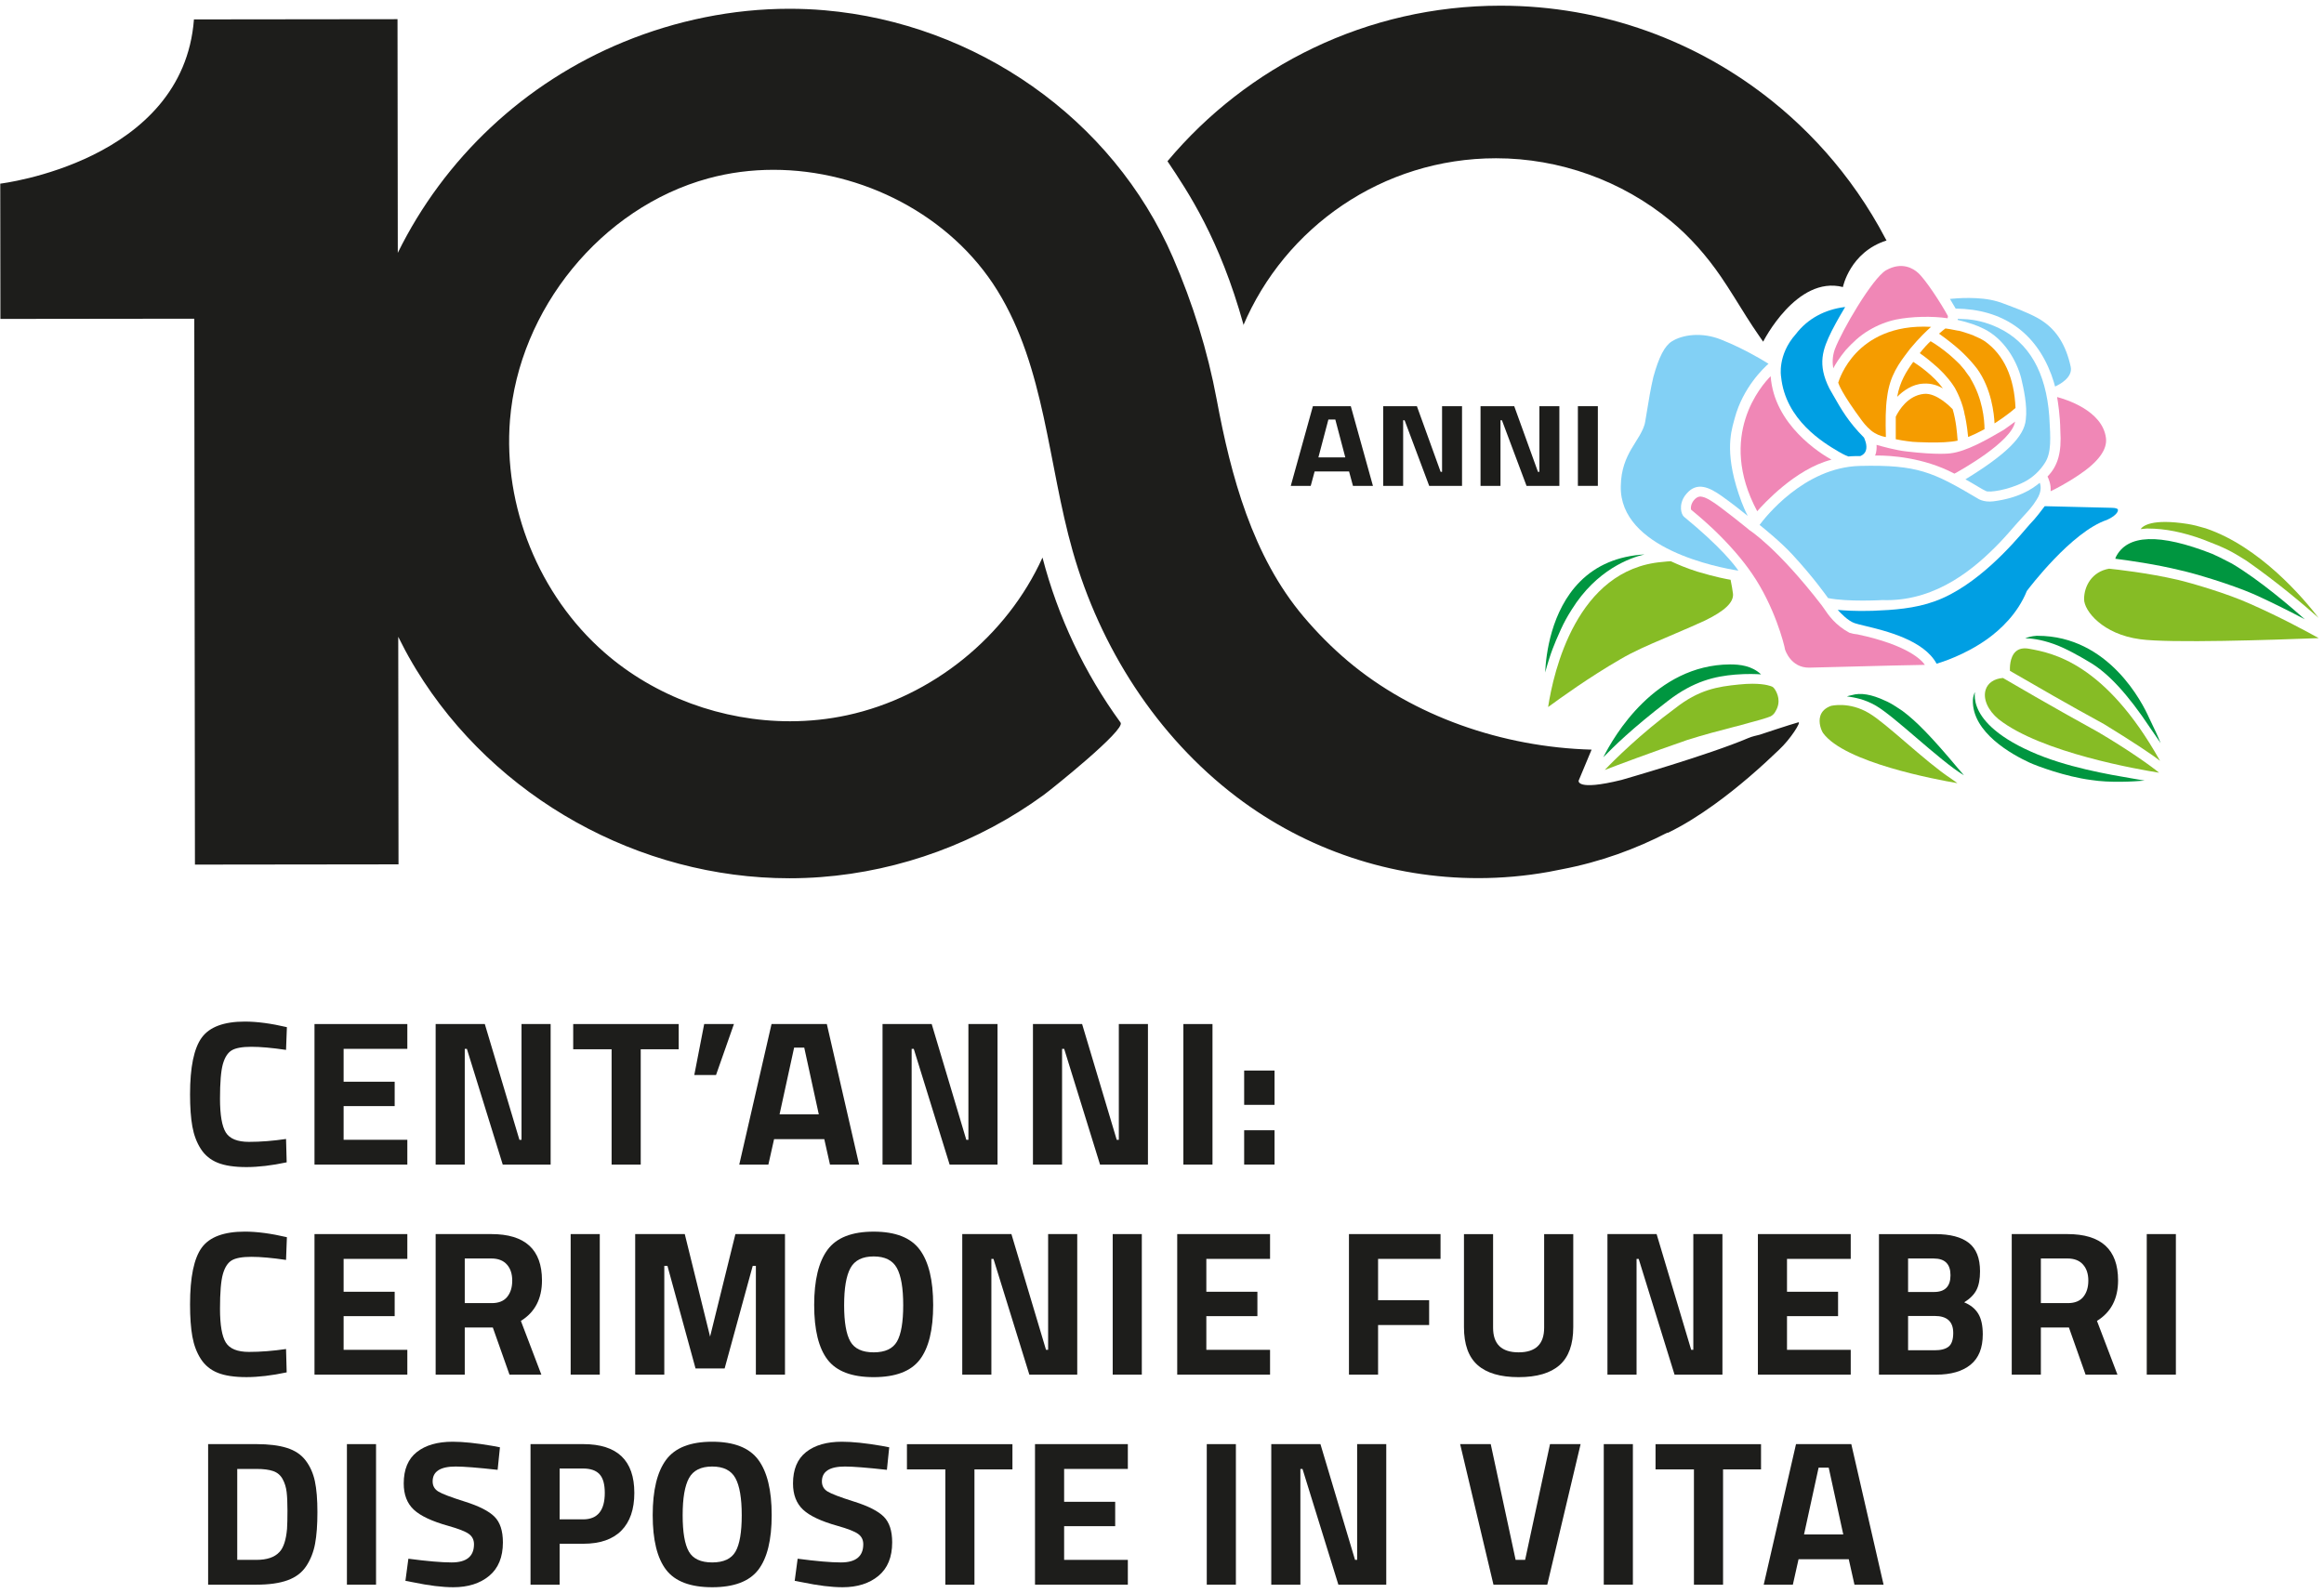 <svg xmlns="http://www.w3.org/2000/svg" width="353" height="242" viewBox="0 0 353 242" fill="none"><path d="M239.671 61.711H242.703V73.815H239.671V61.711Z" fill="#1D1D1B"></path><path d="M233.605 71.68L230.001 61.711H224.883V73.815H227.914V63.847H228.134L231.87 73.815H236.857V61.711H233.825V71.68H233.605Z" fill="#1D1D1B"></path><path d="M201.772 63.74H202.826L204.343 69.491H200.255L201.772 63.74ZM196.059 73.815H199.091L199.684 71.626H204.914L205.507 73.815H208.54L205.177 61.711H199.42L196.059 73.815Z" fill="#1D1D1B"></path><path d="M219.04 71.68H218.821L215.217 61.711H210.098V73.815H213.129V63.847H213.349L217.085 73.815H222.073V61.711H219.04V71.68Z" fill="#1D1D1B"></path><path fill-rule="evenodd" clip-rule="evenodd" d="M299.287 57.433C299.287 57.433 298.988 57.001 298.601 56.487C298.525 56.384 298.466 56.279 298.387 56.177C298.28 56.05 298.18 55.931 298.082 55.817V55.823C297.985 55.705 297.888 55.593 297.791 55.485V55.47C297.692 55.361 297.593 55.273 297.495 55.172C297.45 55.127 297.402 55.075 297.359 55.037C297.01 54.692 296.662 54.374 296.324 54.08L296.071 53.86C294.933 52.913 293.885 52.207 293.246 51.84C292.758 52.281 292.231 52.859 291.679 53.557L291.602 53.652C291.974 53.916 292.752 54.477 293.537 55.165C294.756 56.152 295.832 57.301 296.641 58.484C296.754 58.637 296.834 58.785 296.934 58.933C297.16 59.336 298.15 61.184 298.462 63.204L298.47 63.147C298.755 64.546 298.895 65.804 298.949 66.393C299.729 66.079 300.525 65.697 301.434 65.203C301.426 63.774 301.165 60.561 299.282 57.47L299.287 57.433Z" fill="#F59C00"></path><path fill-rule="evenodd" clip-rule="evenodd" d="M301.494 51.852C300.947 51.504 300.365 51.226 299.801 50.996L299.803 50.982C299.803 50.982 299.384 50.827 298.892 50.658C298.87 50.651 298.848 50.643 298.826 50.636C298.229 50.433 297.549 50.218 297.357 50.229C296.416 50.021 295.694 49.925 295.496 49.902C295.372 49.994 295.002 50.275 294.523 50.695C295.746 51.556 296.842 52.423 297.789 53.278C297.789 53.278 297.947 53.427 298.157 53.627C298.973 54.416 299.701 55.225 300.318 56.036C302.501 59.063 302.89 62.884 302.957 64.326C304.726 63.202 305.892 62.195 306.141 61.974C305.948 57.328 304.384 53.922 301.494 51.852Z" fill="#F59C00"></path><path d="M279.925 43.608C279.925 43.608 280.988 38.305 286.551 36.535C286.464 36.381 286.392 36.255 286.37 36.214C285.739 35.011 285.071 33.83 284.367 32.669C282.965 30.357 281.42 28.131 279.746 26.008C276.657 22.091 273.125 18.525 269.237 15.399C257.93 6.306 243.562 0.863 227.923 0.863C207.606 0.863 189.433 10.049 177.332 24.493C180.449 29.138 185.251 36.274 188.88 49.324L188.817 49.514C195.148 34.546 209.969 24.044 227.243 24.044C236.885 24.044 246.352 27.438 253.786 33.581C256.714 35.999 259.231 38.876 261.376 42.005C262.725 43.974 264.025 46.143 265.3 48.159C265.944 49.178 266.498 50.014 267.229 51.074C267.372 51.28 267.553 51.529 267.812 51.91C267.812 51.91 272.891 41.814 279.925 43.608Z" fill="#1D1D1B"></path><path d="M267.298 111.618C266.808 111.754 266.195 111.856 265.559 112.128C259.499 114.714 246.285 118.495 246.285 118.495C239.312 120.214 239.789 118.591 239.789 118.591L241.752 113.89C228.231 113.519 214.662 108.813 204.719 100.42C202.291 98.371 200.049 96.103 198 93.678C190.24 84.496 186.973 72.312 184.817 60.742C183.425 53.273 181.169 46.073 178.155 39.105C168.989 17.918 148.152 3.551 125.27 1.563C123.486 1.408 121.7 1.332 119.911 1.332C111.298 1.332 102.697 3.102 94.73 6.372C79.596 12.586 67.456 24.113 60.422 38.412L60.38 2.913L29.459 2.948C27.828 24.595 0.039 27.9 0.039 27.9L0.063 48.452L29.512 48.418L29.61 131.354L60.532 131.317L60.491 96.746C61.171 98.123 61.892 99.484 62.675 100.815C62.852 101.116 63.033 101.417 63.215 101.716C75.153 121.26 97.136 133.43 119.911 133.43C121.501 133.43 123.098 133.37 124.694 133.25C136.834 132.332 148.665 127.964 158.502 120.795C159.64 119.967 171.024 110.871 170.208 109.781C164.733 102.264 160.686 93.708 158.347 84.706C152.911 96.711 141.575 105.868 128.696 108.656C125.837 109.276 122.916 109.578 119.996 109.578C109.759 109.578 99.506 105.871 91.794 99.117C81.879 90.437 76.4 76.933 77.463 63.798C78.822 47.003 91.31 31.551 107.565 27.107C110.799 26.222 114.135 25.798 117.476 25.798C130.923 25.798 144.428 32.681 151.514 44.168C158.756 55.904 159.167 70.454 162.932 83.72C167.089 98.364 175.697 111.86 187.82 121.068C198.454 129.147 211.367 133.41 224.52 133.41C228.085 133.41 231.67 133.097 235.23 132.46C235.873 132.346 236.512 132.217 237.149 132.083C243.139 130.951 248.486 128.962 253.254 126.503L253.353 126.519C255.721 125.376 258.092 123.878 260.362 122.245C264.104 119.554 267.548 116.485 270.191 113.941C272.005 112.259 273.64 109.611 273.163 109.738C271.983 110.053 267.298 111.618 267.298 111.618Z" fill="#1D1D1B"></path><path d="M43.545 176.587C41.279 177.069 39.239 177.309 37.424 177.309C35.608 177.309 34.155 177.09 33.065 176.651C31.975 176.211 31.121 175.51 30.501 174.546C29.881 173.583 29.455 172.453 29.22 171.155C28.984 169.857 28.867 168.224 28.867 166.256C28.867 162.133 29.46 159.259 30.646 157.636C31.831 156.014 34.016 155.203 37.199 155.203C39.037 155.203 41.162 155.486 43.577 156.051L43.449 159.505C41.334 159.191 39.576 159.034 38.177 159.034C36.777 159.034 35.779 159.218 35.181 159.583C34.581 159.95 34.139 160.647 33.85 161.671C33.562 162.698 33.417 164.445 33.417 166.915C33.417 169.386 33.711 171.098 34.298 172.05C34.886 173.003 36.061 173.478 37.824 173.478C39.587 173.478 41.462 173.332 43.449 173.038L43.545 176.587Z" fill="#1D1D1B"></path><path d="M47.77 176.931V155.578H61.871V159.346H52.192V164.34H59.948V168.045H52.192V173.163H61.871V176.931H47.77Z" fill="#1D1D1B"></path><path d="M66.172 176.931V155.578H73.639L78.895 173.163H79.216V155.578H83.638V176.931H76.363L70.915 159.346H70.594V176.931H66.172Z" fill="#1D1D1B"></path><path d="M87.066 159.41V155.578H103.091V159.41H97.322V176.932H92.899V159.41H87.066Z" fill="#1D1D1B"></path><path d="M105.457 163.326L106.963 155.57L111.483 155.57L108.758 163.326L105.457 163.326Z" fill="#1D1D1B"></path><path d="M120.621 159.158L118.41 169.301H124.371L122.159 159.158H120.621ZM112.289 176.931L117.192 155.578H125.589L130.493 176.931H126.069L125.204 173.068H117.577L116.711 176.931H112.289Z" fill="#1D1D1B"></path><path d="M134.051 176.931V155.578H141.518L146.774 173.163H147.094V155.578H151.517V176.931H144.242L138.794 159.346H138.473V176.931H134.051Z" fill="#1D1D1B"></path><path d="M156.898 176.931V155.578H164.365L169.622 173.163H169.942V155.578H174.365V176.931H167.089L161.641 159.346H161.321V176.931H156.898Z" fill="#1D1D1B"></path><path d="M184.169 155.578H179.746V176.931H184.169V155.578Z" fill="#1D1D1B"></path><path d="M188.98 171.715H193.595V176.928H188.98V171.715ZM188.98 162.641H193.595V167.854H188.98V162.641Z" fill="#1D1D1B"></path><path d="M43.545 208.497C41.279 208.979 39.239 209.219 37.424 209.219C35.608 209.219 34.155 209 33.065 208.561C31.975 208.121 31.121 207.42 30.501 206.456C29.881 205.494 29.455 204.363 29.22 203.065C28.984 201.767 28.867 200.134 28.867 198.166C28.867 194.043 29.46 191.17 30.646 189.546C31.831 187.925 34.016 187.113 37.199 187.113C39.037 187.113 41.162 187.396 43.577 187.961L43.449 191.415C41.334 191.101 39.576 190.944 38.177 190.944C36.777 190.944 35.779 191.128 35.181 191.493C34.581 191.86 34.139 192.557 33.85 193.582C33.562 194.608 33.417 196.355 33.417 198.826C33.417 201.296 33.711 203.008 34.298 203.961C34.886 204.913 36.061 205.389 37.824 205.389C39.587 205.389 41.462 205.242 43.449 204.949L43.545 208.497Z" fill="#1D1D1B"></path><path d="M47.77 208.841V187.488H61.871V191.256H52.192V196.25H59.948V199.955H52.192V205.073H61.871V208.841H47.77Z" fill="#1D1D1B"></path><path d="M77.035 197.035C77.548 196.407 77.805 195.581 77.805 194.554C77.805 193.529 77.533 192.713 76.988 192.105C76.443 191.499 75.657 191.195 74.632 191.195H70.594V197.976H74.696C75.743 197.976 76.523 197.663 77.035 197.035ZM70.594 201.682V208.842H66.172V187.488H74.632C79.76 187.488 82.323 189.834 82.323 194.523C82.323 197.308 81.255 199.359 79.119 200.678L82.228 208.842H77.388L74.857 201.682H70.594Z" fill="#1D1D1B"></path><path d="M91.102 187.488H86.68V208.841H91.102V187.488Z" fill="#1D1D1B"></path><path d="M96.481 208.841V187.488H104.012L107.857 203.064L111.703 187.488H119.234V208.841H114.812V192.324H114.331L110.068 207.9H105.647L101.383 192.324H100.903V208.841H96.481Z" fill="#1D1D1B"></path><path d="M129.164 203.806C129.794 204.906 130.975 205.455 132.705 205.455C134.436 205.455 135.616 204.906 136.247 203.806C136.877 202.707 137.192 200.866 137.192 198.28C137.192 195.695 136.872 193.816 136.23 192.644C135.589 191.472 134.414 190.884 132.705 190.884C130.995 190.884 129.821 191.472 129.18 192.644C128.539 193.816 128.218 195.695 128.218 198.28C128.218 200.866 128.533 202.707 129.164 203.806ZM139.708 206.57C138.351 208.339 136.017 209.223 132.705 209.223C129.394 209.223 127.06 208.339 125.702 206.57C124.346 204.801 123.668 202.032 123.668 198.264C123.668 194.497 124.346 191.696 125.702 189.865C127.06 188.032 129.394 187.117 132.705 187.117C136.017 187.117 138.351 188.032 139.708 189.865C141.064 191.696 141.743 194.497 141.743 198.264C141.743 202.032 141.064 204.801 139.708 206.57Z" fill="#1D1D1B"></path><path d="M146.16 208.841V187.488H153.627L158.883 205.073H159.204V187.488H163.626V208.841H156.351L150.903 191.256H150.583V208.841H146.16Z" fill="#1D1D1B"></path><path d="M173.434 187.488H169.012V208.841H173.434V187.488Z" fill="#1D1D1B"></path><path d="M178.812 208.841V187.488H192.913V191.256H183.234V196.25H190.99V199.955H183.234V205.073H192.913V208.841H178.812Z" fill="#1D1D1B"></path><path d="M204.898 208.841V187.488H218.807V191.256H209.321V197.537H217.077V201.305H209.321V208.841H204.898Z" fill="#1D1D1B"></path><path d="M226.79 201.717C226.79 204.209 228.081 205.454 230.668 205.454C233.253 205.454 234.546 204.209 234.546 201.717V187.492H238.968V201.623C238.968 204.241 238.278 206.161 236.901 207.385C235.522 208.61 233.444 209.223 230.668 209.223C227.89 209.223 225.812 208.61 224.434 207.385C223.056 206.161 222.367 204.241 222.367 201.623V187.492H226.79V201.717Z" fill="#1D1D1B"></path><path d="M244.16 208.841V187.488H251.628L256.882 205.073H257.204V187.488H261.626V208.841H254.352L248.904 191.256H248.583V208.841H244.16Z" fill="#1D1D1B"></path><path d="M267.012 208.841V187.488H281.113V191.256H271.434V196.25H279.19V199.955H271.434V205.073H281.113V208.841H267.012Z" fill="#1D1D1B"></path><path d="M293.863 199.927H289.825V205.14H293.863C294.824 205.14 295.534 204.951 295.995 204.574C296.453 204.198 296.683 203.506 296.683 202.503C296.683 200.785 295.744 199.927 293.863 199.927ZM293.735 191.198H289.825V196.285H293.767C295.434 196.285 296.267 195.437 296.267 193.742C296.267 192.046 295.422 191.198 293.735 191.198ZM285.402 187.492H293.959C296.224 187.492 297.922 187.938 299.054 188.827C300.187 189.718 300.754 191.155 300.754 193.145C300.754 194.338 300.572 195.286 300.209 195.987C299.845 196.689 299.225 197.311 298.349 197.856C299.311 198.253 300.022 198.828 300.48 199.582C300.94 200.336 301.17 201.382 301.17 202.722C301.17 204.795 300.55 206.333 299.311 207.338C298.073 208.343 296.33 208.845 294.088 208.845H285.402V187.492Z" fill="#1D1D1B"></path><path d="M316.434 197.035C316.947 196.407 317.203 195.581 317.203 194.554C317.203 193.529 316.931 192.713 316.386 192.105C315.842 191.499 315.056 191.195 314.03 191.195H309.993V197.976H314.095C315.141 197.976 315.921 197.663 316.434 197.035ZM309.993 201.682V208.842H305.57V187.488H314.03C319.158 187.488 321.722 189.834 321.722 194.523C321.722 197.308 320.654 199.359 318.517 200.678L321.626 208.842H316.787L314.255 201.682H309.993Z" fill="#1D1D1B"></path><path d="M330.501 187.488H326.078V208.841H330.501V187.488Z" fill="#1D1D1B"></path><path d="M43.599 232.274C43.642 231.603 43.664 230.677 43.664 229.495C43.664 228.312 43.621 227.364 43.535 226.653C43.449 225.942 43.247 225.292 42.926 224.706C42.606 224.119 42.13 223.716 41.5 223.497C40.869 223.278 40.02 223.167 38.952 223.167H36.036V236.983H38.952C40.555 236.983 41.719 236.586 42.446 235.79C43.065 235.142 43.449 233.969 43.599 232.274ZM38.952 240.751H31.613V219.398H38.952C40.831 219.398 42.381 219.593 43.599 219.98C44.817 220.368 45.763 221.005 46.435 221.895C47.108 222.786 47.573 223.832 47.829 225.036C48.086 226.239 48.214 227.804 48.214 229.731C48.214 231.656 48.096 233.252 47.861 234.518C47.626 235.786 47.183 236.915 46.531 237.91C45.879 238.904 44.935 239.626 43.695 240.076C42.456 240.528 40.875 240.751 38.952 240.751Z" fill="#1D1D1B"></path><path d="M57.118 219.398H52.695V240.751H57.118V219.398Z" fill="#1D1D1B"></path><path d="M69.208 222.802C66.879 222.802 65.714 223.556 65.714 225.063C65.714 225.733 66.002 226.247 66.58 226.602C67.157 226.958 68.508 227.471 70.634 228.141C72.76 228.811 74.25 229.57 75.104 230.417C75.959 231.265 76.387 232.569 76.387 234.326C76.387 236.567 75.692 238.262 74.303 239.415C72.914 240.565 71.099 241.141 68.856 241.141C67.189 241.141 65.149 240.89 62.735 240.387L61.581 240.168L62.029 236.808C64.892 237.185 67.082 237.373 68.6 237.373C70.864 237.373 71.996 236.451 71.996 234.61C71.996 233.94 71.734 233.416 71.211 233.04C70.687 232.662 69.646 232.255 68.086 231.815C65.607 231.124 63.861 230.302 62.846 229.35C61.832 228.398 61.324 227.073 61.324 225.378C61.324 223.242 61.986 221.652 63.311 220.605C64.636 219.558 66.452 219.035 68.759 219.035C70.34 219.035 72.349 219.244 74.784 219.662L75.938 219.882L75.586 223.305C72.573 222.971 70.447 222.802 69.208 222.802Z" fill="#1D1D1B"></path><path d="M85.004 230.829H88.561C90.762 230.829 91.863 229.489 91.863 226.81C91.863 225.49 91.596 224.544 91.062 223.968C90.527 223.392 89.694 223.104 88.561 223.104H85.004V230.829ZM88.594 234.535H85.004V240.751H80.582V219.398H88.594C93.764 219.398 96.35 221.87 96.35 226.81C96.35 229.3 95.692 231.211 94.379 232.541C93.065 233.87 91.137 234.535 88.594 234.535Z" fill="#1D1D1B"></path><path d="M104.636 235.724C105.267 236.824 106.447 237.373 108.178 237.373C109.909 237.373 111.089 236.824 111.719 235.724C112.35 234.625 112.665 232.784 112.665 230.198C112.665 227.613 112.344 225.734 111.703 224.562C111.062 223.39 109.887 222.802 108.178 222.802C106.468 222.802 105.294 223.39 104.653 224.562C104.011 225.734 103.691 227.613 103.691 230.198C103.691 232.784 104.006 234.625 104.636 235.724ZM115.181 238.488C113.823 240.257 111.49 241.141 108.178 241.141C104.866 241.141 102.532 240.257 101.175 238.488C99.819 236.719 99.141 233.95 99.141 230.182C99.141 226.415 99.819 223.614 101.175 221.783C102.532 219.95 104.866 219.035 108.178 219.035C111.49 219.035 113.823 219.95 115.181 221.783C116.537 223.614 117.215 226.415 117.215 230.182C117.215 233.95 116.537 236.719 115.181 238.488Z" fill="#1D1D1B"></path><path d="M128.337 222.802C126.008 222.802 124.843 223.556 124.843 225.063C124.843 225.733 125.131 226.247 125.709 226.602C126.286 226.958 127.637 227.471 129.763 228.141C131.889 228.811 133.379 229.57 134.233 230.417C135.088 231.265 135.516 232.569 135.516 234.326C135.516 236.567 134.821 238.262 133.432 239.415C132.043 240.565 130.228 241.141 127.984 241.141C126.318 241.141 124.278 240.89 121.863 240.387L120.71 240.168L121.158 236.808C124.021 237.185 126.211 237.373 127.728 237.373C129.993 237.373 131.125 236.451 131.125 234.61C131.125 233.94 130.863 233.416 130.34 233.04C129.816 232.662 128.775 232.255 127.215 231.815C124.736 231.124 122.99 230.302 121.975 229.35C120.961 228.398 120.453 227.073 120.453 225.378C120.453 223.242 121.115 221.652 122.44 220.605C123.765 219.558 125.581 219.035 127.888 219.035C129.469 219.035 131.478 219.244 133.913 219.662L135.067 219.882L134.715 223.305C131.702 222.971 129.576 222.802 128.337 222.802Z" fill="#1D1D1B"></path><path d="M137.758 223.238V219.406H153.782V223.238H148.013V240.76H143.591V223.238H137.758Z" fill="#1D1D1B"></path><path d="M157.211 240.751V219.398H171.312V223.167H161.633V228.16H169.389V231.865H161.633V236.983H171.312V240.751H157.211Z" fill="#1D1D1B"></path><path d="M187.723 219.398H183.301V240.751H187.723V219.398Z" fill="#1D1D1B"></path><path d="M193.098 240.751V219.398H200.565L205.82 236.983H206.141V219.398H210.564V240.751H203.289L197.841 223.167H197.52V240.751H193.098Z" fill="#1D1D1B"></path><path d="M235.437 219.398H240.084L235.021 240.751H226.848L221.785 219.398H226.432L230.214 236.983H231.656L235.437 219.398Z" fill="#1D1D1B"></path><path d="M248.024 219.398H243.602V240.751H248.024V219.398Z" fill="#1D1D1B"></path><path d="M251.465 223.238V219.406H267.488V223.238H261.72V240.76H257.298V223.238H251.465Z" fill="#1D1D1B"></path><path d="M276.232 222.978L274.02 233.121H279.981L277.77 222.978H276.232ZM267.898 240.751L272.802 219.398H281.199L286.102 240.751H281.68L280.814 236.888H273.187L272.322 240.751H267.898Z" fill="#1D1D1B"></path><path d="M304.237 103C302.898 103.107 301.943 103.754 301.612 104.778C301.171 106.146 301.931 107.902 303.551 109.251C310.022 114.364 325.054 116.937 327.951 117.395C326.696 116.349 323.146 113.837 318.64 111.189C312.074 107.588 304.836 103.352 304.237 103Z" fill="#86BC25"></path><path d="M299.98 105.141C299.831 105.435 299.696 105.841 299.667 106.366C299.519 111.282 305.624 114.639 308.257 115.853C309.337 116.36 313.732 117.995 317.595 118.495C320.502 118.957 324.07 118.74 325.756 118.594C325.295 118.51 324.751 118.417 324.138 118.314C320.262 117.656 313.775 116.557 308.525 114.207C302.907 111.719 300.945 109.135 300.29 107.405C299.929 106.455 299.912 105.673 299.98 105.141Z" fill="#009640"></path><path d="M290.611 54.977C289.588 56.387 288.575 57.967 288.169 60.288C289.004 59.449 290.42 58.35 292.163 58.281C293.404 58.197 294.415 58.605 295.114 59.005C293.652 56.994 291.324 55.43 290.611 54.977Z" fill="#F59C00"></path><path d="M290.512 67.124C290.63 67.132 295.097 67.446 297.352 66.944L297.337 66.753C297.261 65.761 297.121 63.922 296.597 62.175C296.339 61.899 294.167 59.647 292.245 59.84C289.788 60.086 288.435 62.319 287.953 63.304V66.729C288.262 66.796 289.187 66.982 290.512 67.124Z" fill="#F59C00"></path><path d="M253.79 85.269C253.52 85.273 253.027 85.311 252.492 85.374H252.488C239.468 86.472 235.965 102.082 235.148 107.418C237.15 105.954 241.347 102.918 246.137 100.146C248.11 98.983 250.435 97.972 252.844 96.954C253.388 96.719 253.927 96.489 254.453 96.262C256.139 95.539 257.732 94.859 258.998 94.264C261.983 92.809 263.33 91.527 263.233 90.231C263.161 89.598 263.02 88.883 262.926 88.409C262.901 88.277 262.879 88.166 262.864 88.083C262.368 88.005 260.481 87.649 257.85 86.855C256.07 86.304 254.755 85.706 253.97 85.35L253.79 85.269Z" fill="#86BC25"></path><path d="M249.79 84.231C245.77 84.468 242.476 85.856 239.978 88.375C235.58 92.809 234.82 99.485 234.699 102.168C235.548 99.079 236.128 97.775 236.9 96.04L237.09 95.611C237.534 94.627 238.069 93.648 238.728 92.618C242.512 86.533 247.617 84.737 249.79 84.231Z" fill="#009640"></path><path d="M262.777 100.941C251.404 101.003 245.132 111.851 243.531 115.047C245.101 113.448 247.721 110.809 253.343 106.485C257.32 103.41 260.596 102.747 263.543 102.49C265.399 102.34 266.834 102.406 267.493 102.455C266.075 101.121 264.243 100.941 262.777 100.941Z" fill="#009640"></path><path d="M266.178 103.879C265.597 103.879 264.919 103.912 264.138 103.994C260.837 104.317 258.029 104.788 254.441 107.612C249.179 111.48 245.031 115.624 243.754 116.977C245.716 116.218 250.753 114.34 256.284 112.42C258.886 111.597 261.21 110.997 263.078 110.513C264.117 110.244 265.013 110.012 265.742 109.798L265.746 109.796C268.398 109.109 268.967 108.819 268.972 108.817C269.308 108.619 269.53 108.386 269.688 108.068C270.574 106.612 269.986 105.318 269.555 104.674C269.325 104.354 269.156 104.312 269.155 104.31L269.117 104.297C269.106 104.293 268.255 103.879 266.178 103.879Z" fill="#86BC25"></path><path d="M249.902 64.013C249.795 64.76 249.448 65.433 249.073 66.112C248.867 66.465 248.656 66.805 248.433 67.161C248.228 67.489 248.016 67.83 247.795 68.204C247.02 69.55 246.222 71.278 246.186 73.867C245.978 83.39 261.114 86.237 264.049 86.698C263.498 85.88 261.439 83.149 255.789 78.509C255.547 78.308 255.369 77.849 255.332 77.339C255.298 76.853 255.363 75.902 256.201 74.972C257.784 73.135 259.677 74.063 261.489 75.339C262.972 76.385 264.601 77.676 265.471 78.377C265.103 77.686 264.793 76.933 264.528 76.254C261.91 69.266 262.87 65.791 263.386 63.925C263.425 63.784 263.461 63.652 263.494 63.527C264.742 58.878 267.885 55.912 268.627 55.264C268.579 55.234 268.529 55.204 268.476 55.172C268.203 55.003 267.854 54.788 267.207 54.415C265.213 53.27 263.32 52.346 261.421 51.591C258.432 50.397 255.512 50.867 253.944 51.864C252.859 52.525 251.968 54.241 251.137 57.266C250.718 59.04 250.419 60.883 250.179 62.364C250.078 62.994 249.986 63.556 249.902 64.013Z" fill="#82D0F5"></path><path d="M268.951 57.152C267.596 58.509 260.77 66.186 266.909 77.669C267.794 76.653 272.711 71.223 278.19 69.838C276.534 68.915 269.477 64.557 268.951 57.152Z" fill="#F087B6"></path><path d="M280.271 46.637C277.137 47.016 274.55 48.438 272.773 50.76C269.944 53.933 270.528 57.195 270.535 57.228C271.193 63.849 277.042 67.299 279.244 68.599C280.13 69.129 280.642 69.311 280.769 69.351C281.106 69.291 282.329 69.287 282.577 69.287C282.993 69.115 283.271 68.846 283.403 68.485C283.7 67.672 283.198 66.624 283.122 66.474C280.77 64.121 279.644 62.136 278.451 60.035C278.261 59.7 278.071 59.366 277.874 59.026C276.014 55.339 276.846 53.079 278.224 50.287C278.999 48.764 279.912 47.23 280.271 46.637Z" fill="#009FE3"></path><path d="M278.674 53.13C278.302 54.245 278.328 55.15 278.458 55.957C278.747 55.414 279.362 54.372 280.37 53.165C281.353 52.1 282.459 51.004 283.915 50.159C285.195 49.397 286.605 48.839 287.993 48.548C290.29 48.078 293.492 47.998 295.837 48.35C295.866 48.191 295.875 48.075 295.878 48.019C294.805 46.03 292.438 42.417 291.325 41.438C290.686 40.858 288.94 39.664 286.464 41.067C284.406 42.283 279.766 50.199 278.674 53.13Z" fill="#F087B6"></path><path d="M276.918 111.373C280.168 115.842 294.025 118.425 297.323 118.983C297.183 118.886 297.04 118.784 296.894 118.677C296.722 118.554 296.545 118.425 296.365 118.301C294.349 116.976 291.882 114.857 289.497 112.809C287.295 110.917 285.215 109.132 283.912 108.361C280.878 106.534 278.141 107.238 278.111 107.243C277.267 107.548 276.72 108.057 276.498 108.755C276.169 109.795 276.649 110.987 276.918 111.373Z" fill="#86BC25"></path><path d="M280.535 105.795C281.71 105.971 283.173 106.191 284.946 107.217C286.371 108.051 288.667 110.015 291.096 112.097C293.737 114.358 296.46 116.689 298.31 117.785L297.329 116.642C293.491 112.057 291.077 109.562 289 108.029C287.344 106.884 286.718 106.618 286.451 106.502C286.401 106.482 286.363 106.465 286.332 106.45C284.263 105.478 282.608 105.208 281.27 105.608C280.976 105.662 280.728 105.731 280.535 105.795Z" fill="#009640"></path><path d="M279.215 58.138C279.275 58.35 279.755 59.774 282.827 63.924C283.284 64.534 283.992 65.353 284.766 65.797C285.454 66.205 286.147 66.35 286.453 66.397C286.387 63.939 286.396 61.964 286.637 60.344C287.047 57.04 288.437 55.214 289.91 53.279L290.133 52.985C291.499 51.325 292.776 50.137 293.318 49.657C287.341 49.325 283.844 51.613 281.95 53.606C279.993 55.663 279.303 57.839 279.215 58.138Z" fill="#F59C00"></path><path d="M285.201 69.203C286.985 69.203 292.106 69.445 296.868 71.959C297.689 71.511 305.583 67.135 306.081 64.051C305.743 64.31 305.107 64.788 304.353 65.306L304.222 65.383C301.899 66.736 298.716 68.59 296.251 68.873C296.178 68.882 294.342 69.149 289.596 68.588C287.94 68.41 285.721 67.785 285.036 67.585C285.06 67.94 285.068 68.654 284.809 69.207C284.911 69.207 285.043 69.203 285.201 69.203Z" fill="#F087B6"></path><path d="M297.054 46.883C304.14 46.96 309.164 50.431 311.587 56.923C311.899 57.785 312.078 58.431 312.152 58.722C312.749 58.455 314.869 57.382 314.528 55.731C313.837 52.535 312.457 50.272 310.306 48.813C309.365 48.141 307.528 47.292 305.135 46.42C304.886 46.339 304.66 46.25 304.437 46.16C304.09 46.024 303.763 45.895 303.342 45.788C300.686 45.005 297.104 45.315 296.184 45.414L297.054 46.883Z" fill="#82D0F5"></path><path d="M298.536 72.822C299.318 73.259 299.905 73.608 300.384 73.895C300.969 74.245 301.354 74.475 301.667 74.604C302.091 74.857 304.965 74.492 307.457 73.225C308.73 72.573 309.825 71.562 310.621 70.305C311.602 68.761 311.479 66.684 311.272 63.242C310.779 56.555 308.198 52.046 303.599 49.84C301.587 48.854 299.774 48.585 298.873 48.51L298.386 48.485C297.989 48.463 297.666 48.447 297.38 48.441L297.352 48.606C298.905 48.951 300.325 49.434 301.36 49.969C304.476 51.529 306.312 54.825 306.99 57.391L307.043 57.618C307.346 58.916 307.974 61.617 307.705 63.747C307.475 66.309 304.729 69.032 298.536 72.822Z" fill="#82D0F5"></path><path d="M311.476 74.628H311.479C312.012 74.386 313.778 73.496 315.732 72.18C318.708 70.197 320.105 68.302 319.882 66.55C319.357 62.328 313.648 60.63 312.458 60.32C312.579 61.001 312.922 63.133 312.95 65.432C313.161 68.73 312.595 70.761 311.004 72.398C311.154 72.686 311.552 73.563 311.476 74.628Z" fill="#F087B6"></path><path d="M277.669 90.863C280.672 91.472 285.875 91.17 285.93 91.166C286.145 91.174 286.357 91.178 286.57 91.178C294.33 91.178 300.009 86.275 303.641 82.539C304.675 81.456 305.576 80.411 306.059 79.849C306.3 79.572 306.408 79.447 306.469 79.39C306.734 79.087 307.006 78.794 307.274 78.502C308.051 77.662 308.783 76.867 309.353 75.909C310.198 74.615 309.968 73.695 309.822 73.348C308.602 74.356 306.558 75.681 302.772 76.165C301.24 76.349 300.4 75.736 300.366 75.711C293.614 71.72 291.288 70.577 282.509 70.785C274.007 70.981 268.025 78.721 267.27 79.746C267.846 80.206 270.549 82.39 272.274 84.275C275.405 87.665 277.39 90.463 277.669 90.863Z" fill="#82D0F5"></path><path d="M279.141 92.657C279.615 93.19 280.719 94.336 281.703 94.672C282.033 94.787 282.58 94.918 283.272 95.084C286.407 95.838 292.215 97.234 294.156 100.832C294.831 100.638 298.454 99.523 301.89 97.064C303.84 95.658 306.458 93.255 307.857 89.799L307.876 89.767C308.151 89.4 314.657 80.789 320.018 78.989C320.52 78.779 321.819 78.072 321.691 77.385C321.68 77.356 321.468 77.15 320.808 77.15C319.247 77.116 317.689 77.078 316.381 77.043C313.086 76.951 310.994 76.912 310.58 76.902C310.338 77.232 309.163 78.802 308.309 79.655C308.197 79.771 308.001 80.004 307.726 80.324C305.889 82.479 300.296 89.036 293.919 91.337C290.85 92.462 287.562 92.674 284.459 92.796C281.866 92.881 279.918 92.731 279.141 92.657Z" fill="#009FE3"></path><path d="M305.296 101.915C305.426 101.985 305.695 102.142 306.293 102.49C308.678 103.873 314.257 107.112 319.597 110.016C323.783 112.587 326.723 114.518 328.102 115.595L328.038 115.49C319.697 100.654 311.671 99.194 308.245 98.57C307.36 98.398 306.666 98.544 306.175 98.988C305.242 99.834 305.276 101.538 305.296 101.915Z" fill="#86BC25"></path><path d="M307.613 96.974C308.415 96.978 309.904 97.109 311.932 97.832C313.63 98.423 315.81 99.646 317.339 100.569C320.174 102.2 323.191 105.457 326.556 110.527C327.214 111.478 327.779 112.304 328.185 112.899C327.723 111.737 327.201 110.657 326.727 109.674L326.408 109.007C325.485 106.923 320.358 96.594 309.495 96.594H309.335C308.568 96.645 307.994 96.817 307.613 96.974Z" fill="#009640"></path><path d="M256.878 77.444C257.268 77.751 258.651 78.9 260.333 80.478C262.721 82.775 264.669 85.022 266.124 87.158C269.504 92.069 271.002 97.83 271.139 98.687C271.143 98.701 271.987 101.473 274.815 101.432C275.81 101.409 277.776 101.358 280.056 101.3C284.833 101.176 290.71 101.025 292.376 101.01C291.916 100.325 289.842 98.014 282.117 96.373C282.012 96.355 281.934 96.347 281.859 96.34C281.669 96.321 281.489 96.303 280.901 96.125C278.743 94.963 277.691 93.395 277.061 92.46C276.91 92.234 276.79 92.055 276.688 91.936C269.919 83.179 265.756 80.558 265.715 80.532L265.618 80.444C265.581 80.415 261.162 76.805 259.878 76.076L259.793 76.023C259.634 75.926 259.456 75.816 259.255 75.727C259.078 75.64 258.825 75.525 258.614 75.489C258.26 75.4 257.881 75.391 257.4 75.873C256.786 76.52 256.791 77.264 256.878 77.444Z" fill="#F087B6"></path><path d="M320.351 86.398C317.733 86.863 316.559 89.058 316.559 91.032C316.559 92.813 319.403 96.369 325.069 97.115L325.071 97.117C329.509 97.74 345.322 97.215 352.197 96.947C350.458 95.979 346.361 93.762 341.844 91.766C338.219 90.124 332.758 88.557 330.823 88.095C326.225 87.028 321.339 86.499 320.351 86.398Z" fill="#86BC25"></path><path d="M321.305 84.888C321.419 84.904 321.576 84.926 321.769 84.951C323.293 85.154 327.342 85.692 331.317 86.673C333.238 87.094 338.735 88.709 342.384 90.291C345.258 91.59 348.023 92.996 350.092 94.091C348.135 92.346 343.26 88.141 339.031 85.631C338.723 85.476 338.428 85.324 338.137 85.174C337.463 84.826 336.827 84.496 336.037 84.15C328 80.984 323.062 81.164 321.359 84.683L321.305 84.888Z" fill="#009640"></path><path d="M326.252 80.298C328.846 80.298 331.596 80.847 334.662 81.974C338.185 83.311 339.035 83.835 340.731 84.882L341.201 85.172C346.059 88.556 350.274 92.181 352.179 93.874C349.891 90.895 343.264 83.05 335.024 80.265C333.912 79.931 333.091 79.732 332.286 79.601C326.857 78.752 325.484 79.898 325.152 80.383L326.029 80.299C326.103 80.298 326.178 80.298 326.252 80.298Z" fill="#86BC25"></path></svg>